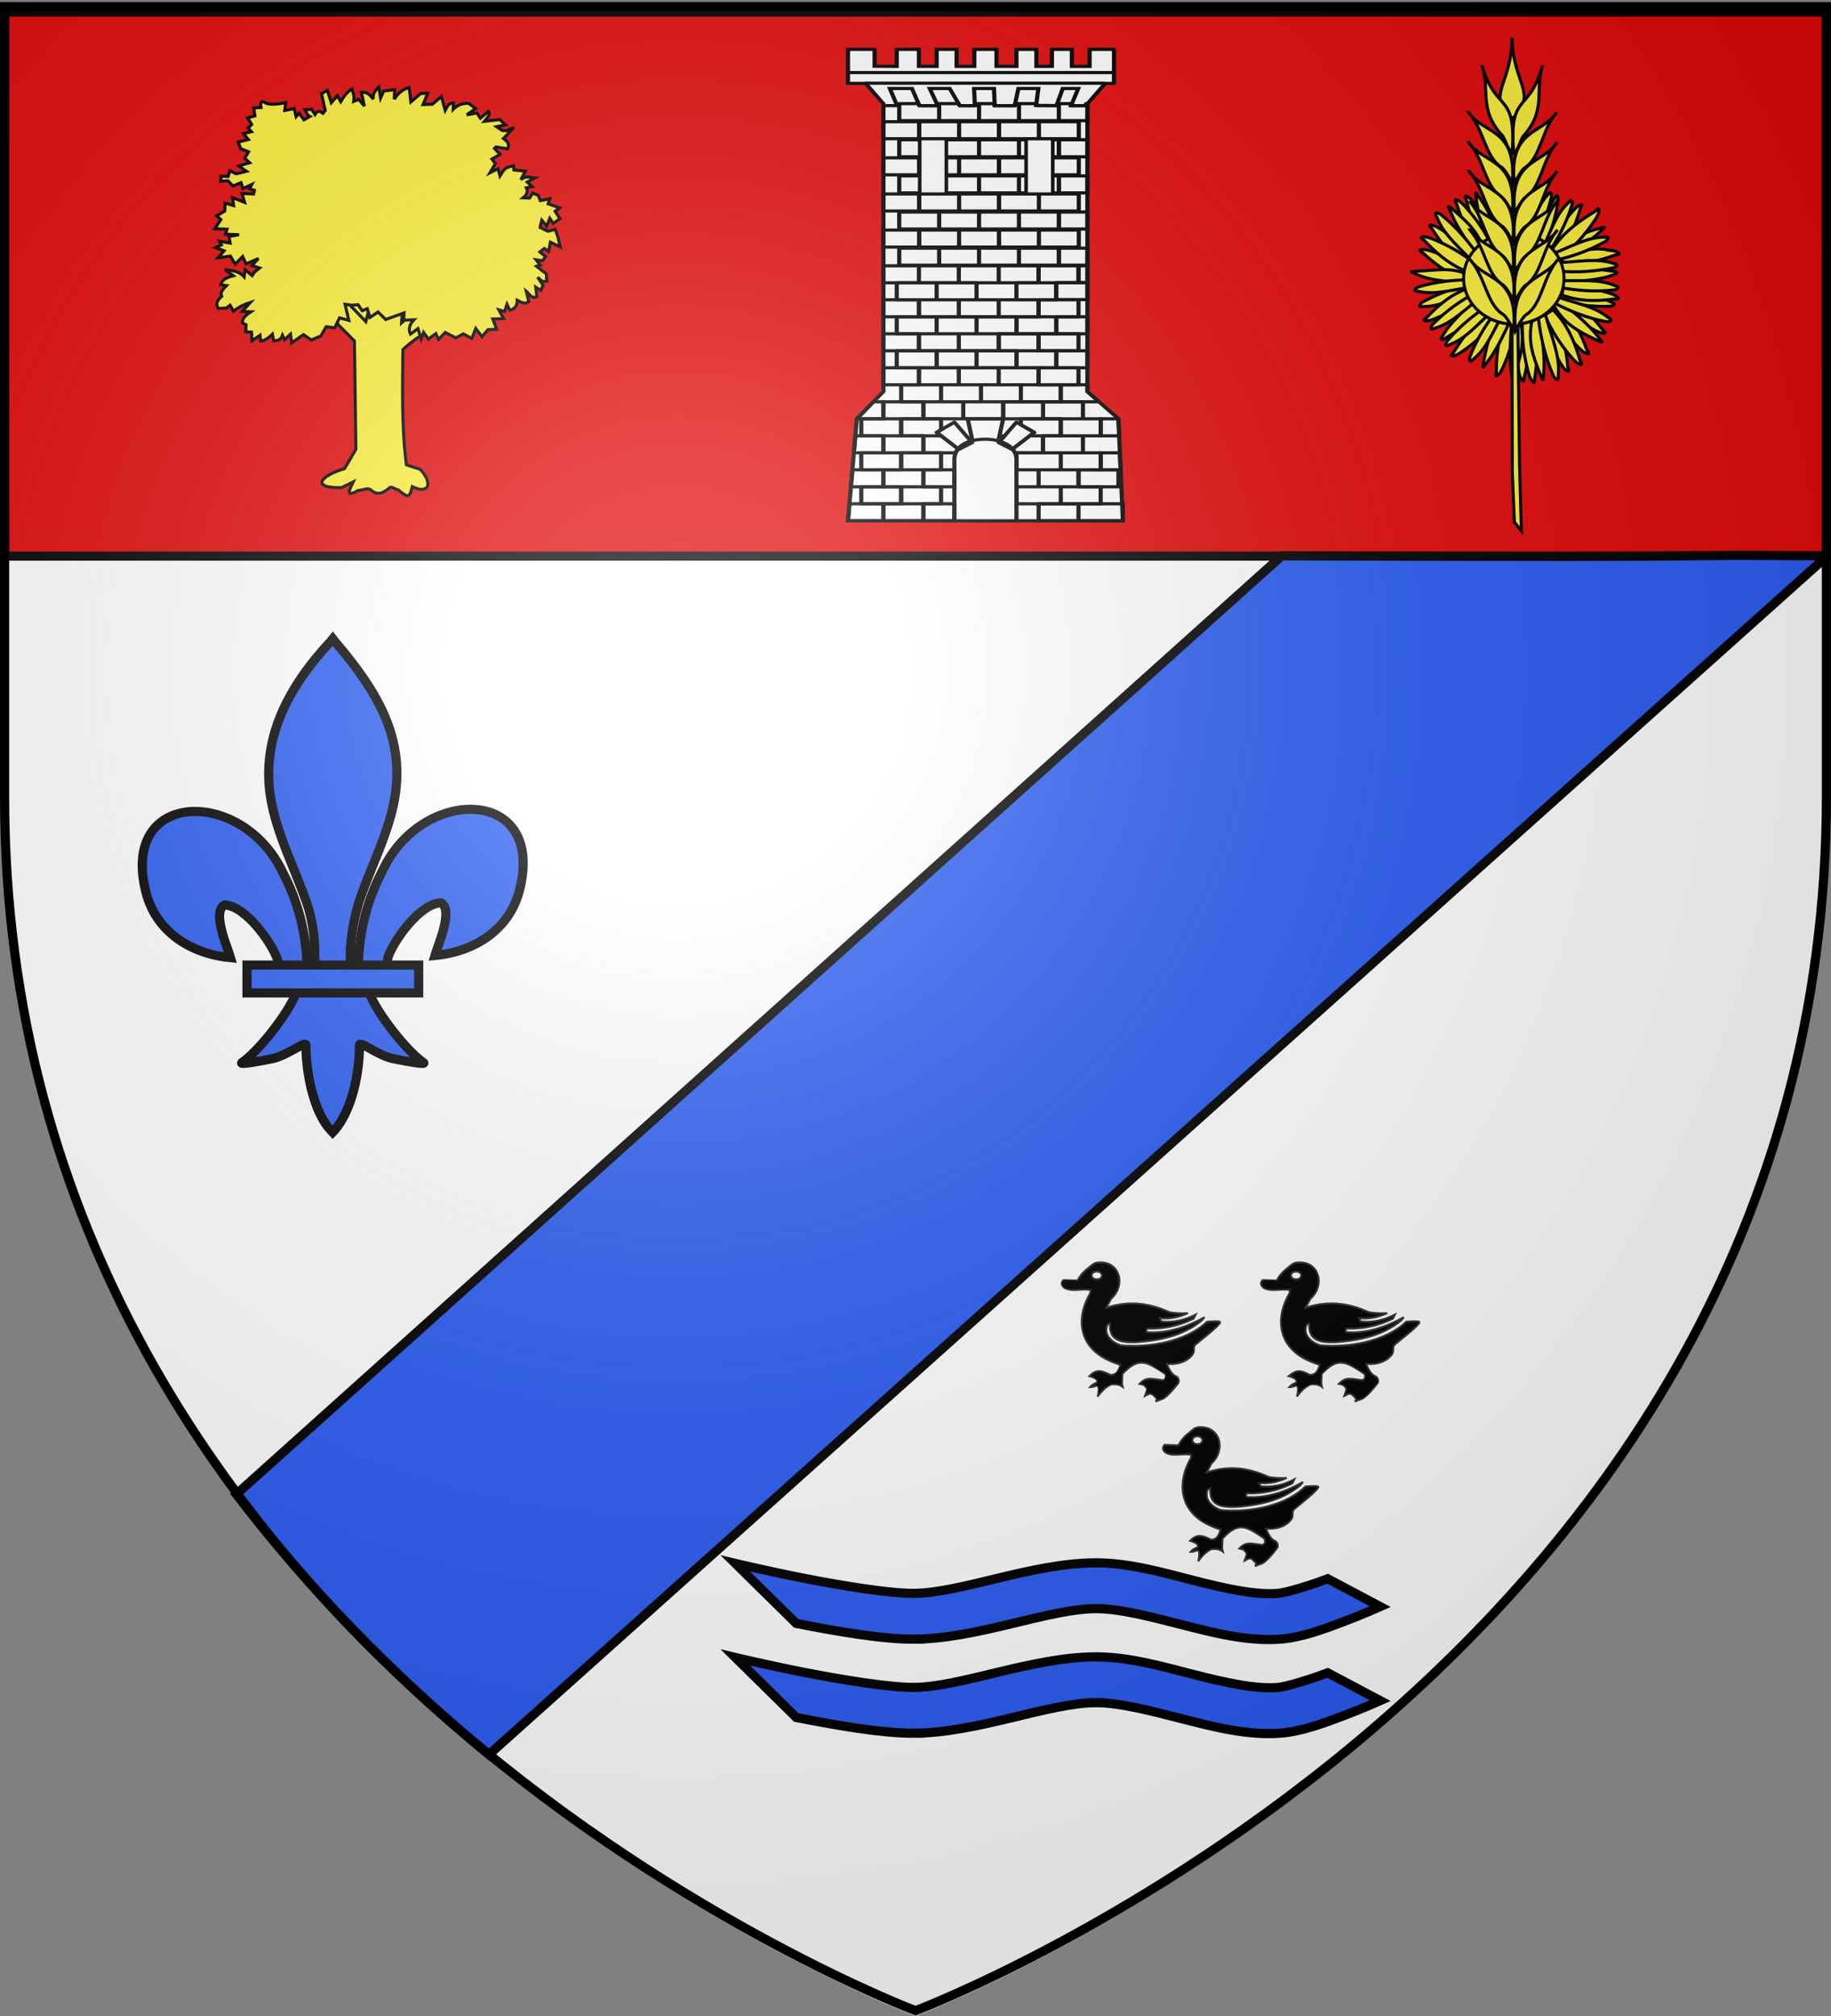 <svg xmlns="http://www.w3.org/2000/svg" xmlns:xlink="http://www.w3.org/1999/xlink" width="600" height="660.255" version="1.0"><rect width="100%" height="100%" fill="#808080" stroke="none"/><desc>Flag of Canton of Valais (Wallis)</desc><defs><radialGradient xlink:href="#a" id="g" cx="221.445" cy="226.331" r="300" fx="221.445" fy="226.331" gradientTransform="matrix(1.353 0 0 1.349 -77.63 -85.747)" gradientUnits="userSpaceOnUse"/><linearGradient id="a"><stop offset="0" style="stop-color:white;stop-opacity:.314"/><stop offset=".19" style="stop-color:white;stop-opacity:.251"/><stop offset=".6" style="stop-color:#6b6b6b;stop-opacity:.125"/><stop offset="1" style="stop-color:black;stop-opacity:.125"/></linearGradient></defs><path d="M300 660.255s298.5-112.32 298.5-397.772V3.932H1.5v258.551C1.5 547.935 300 660.255 300 660.255" style="fill:#fff;fill-opacity:1;fill-rule:evenodd;stroke:none;stroke-width:1px;stroke-linecap:butt;stroke-linejoin:miter;stroke-opacity:1"/><path d="M1.5 3.938v178.187h597V3.938z" style="fill:#e20909;fill-opacity:1;fill-rule:evenodd;stroke:#000;stroke-width:3;stroke-linecap:butt;stroke-linejoin:miter;stroke-opacity:1;stroke-miterlimit:4;stroke-dasharray:none"/><path d="M420 182.055c179.434.6 112.53-.6 178.796 0L160.199 574.642c-32.596-26.883-59.885-55.398-82.755-85.273z" style="fill:#2b5df2;fill-rule:evenodd;stroke:#000;stroke-width:3;stroke-linecap:butt;stroke-linejoin:miter;stroke-miterlimit:4;stroke-dasharray:none;stroke-opacity:1"/><g style="display:inline"><g style="fill:#2b5df2;stroke:#000;stroke-width:16.918;stroke-miterlimit:4;stroke-dasharray:none"><path d="M407.03 608.7c1.424-61.957 16.75-119.54 45.289-174.11 74.714-157.185 302.92-153.431 252.615 38.812-18.537 70.84-81.509 112.474-156.319 119.615 5.4-18.665 35.1-84.652 11.125-97.562-38.339 1.449-85.945 67.706-97.393 99.301-1.653 4.536-1.19 9.778-3.036 14.24" style="opacity:1;fill:#2b5df2;fill-opacity:1;fill-rule:evenodd;stroke:#000;stroke-width:16.918;stroke-linecap:butt;stroke-linejoin:miter;stroke-miterlimit:4;stroke-dasharray:none;stroke-opacity:1;display:inline" transform="translate(45.405 207.965)scale(.177)"/><g style="opacity:1;fill:#2b5df2;stroke:#000;stroke-width:16.918;stroke-miterlimit:4;stroke-dasharray:none;display:inline"><g style="fill:#2b5df2;fill-opacity:1;stroke:#000;stroke-width:16.918;stroke-miterlimit:4;stroke-dasharray:none;stroke-opacity:1"><path d="M350.523 657.372c-1.425-61.956-16.751-119.54-45.29-174.108-74.714-157.186-302.92-153.432-252.615 38.81 18.537 70.84 81.509 112.475 156.319 119.616-5.4-18.665-35.1-84.652-11.124-97.562 38.338 1.449 85.944 67.705 97.392 99.301 1.653 4.536 1.19 9.778 3.036 14.24" style="fill:#2b5df2;fill-opacity:1;fill-rule:evenodd;stroke:#000;stroke-width:16.918;stroke-linecap:butt;stroke-linejoin:miter;stroke-miterlimit:4;stroke-dasharray:none;stroke-opacity:1" transform="translate(38.572 200.06)scale(.177)"/><path d="M393.626 57.12c-78.714 84.85-131.565 182.962-108.781 298.031 12.57 63.484 43.041 122.28 64.53 183.438 13.437 38.37 16.873 78.452 15.282 118.781h66.781c-3.196-40.626 3.807-79.998 15.282-118.781 20.474-61.538 51.625-119.906 64.53-183.438 24.129-118.779-32.506-208.36-108.437-297.656l-4.64-5.918z" style="fill:#2b5df2;fill-opacity:1;fill-rule:nonzero;stroke:#000;stroke-width:16.918;stroke-linecap:butt;stroke-linejoin:miter;stroke-miterlimit:4;stroke-dasharray:none;stroke-opacity:1" transform="translate(38.572 200.06)scale(.177)"/><path d="M331.345 704.401c-13.962 39.13-70.889 110.792-101.125 131.22-7.843 5.297 37.486-3.052 57.78-7.5 26.62-5.835 61.218-34.198 60.407-24.188-.075 45.838 12.811 122.324 46.406 157.468l3.182 3.388 3.287-3.388c33.578-39.17 46.238-108.042 46.406-157.468-.81-10.01 33.788 18.353 60.407 24.187 20.295 4.449 65.623 12.798 57.78 7.5-30.236-20.427-87.131-92.089-101.093-131.219z" style="fill:#2b5df2;fill-opacity:1;fill-rule:evenodd;stroke:#000;stroke-width:16.918;stroke-linecap:butt;stroke-linejoin:miter;stroke-miterlimit:4;stroke-dasharray:none;stroke-opacity:1" transform="translate(38.572 200.06)scale(.177)"/><path d="M239.352 655.379H557.24v51.503H239.352z" style="fill:#2b5df2;fill-opacity:1;stroke:#000;stroke-width:16.918;stroke-miterlimit:4;stroke-dasharray:none;stroke-opacity:1" transform="translate(38.572 200.06)scale(.177)"/></g></g></g><path d="M299.2 536.827c-10.494 0-25.396-2.624-38.281-5.157l-19.969-19.656s10.291 2.47 22.844 4.938c12.552 2.467 27.652 4.875 35.406 4.875 15.508 0 39.012-10 60-10 10.69 0 21.507 3.09 31.875 5.75 10.368 2.658 20.243 4.853 27.531 4.28 2.727-.213 10.382-2.492 16.469-4.812l17.219 9.125s-5.326 2.38-11.875 4.875-13.894 5.222-20.625 5.75c-10.904.856-21.916-1.989-32.438-4.687s-20.597-5.281-28.156-5.281c-15.508 0-39.012 10-60 10zM299.2 567.626c-10.494 0-25.396-2.623-38.281-5.156l-19.969-19.656s10.291 2.47 22.844 4.937c12.552 2.468 27.652 4.875 35.406 4.875 15.508 0 39.012-10 60-10 10.69 0 21.507 3.092 31.875 5.75 10.368 2.66 20.243 4.853 27.531 4.282 2.727-.214 10.382-2.494 16.469-4.813l17.219 9.125s-5.326 2.38-11.875 4.875-13.894 5.222-20.625 5.75c-10.904.856-21.916-1.99-32.438-4.687-10.522-2.699-20.597-5.282-28.156-5.282-15.508 0-39.012 10-60 10z" style="fill:#2b5df2;fill-opacity:1;fill-rule:evenodd;stroke:#000;stroke-width:3;stroke-linecap:butt;stroke-linejoin:miter;stroke-miterlimit:4;stroke-dasharray:none;stroke-opacity:1"/><g style="fill:#000"><g style="fill:#000"><path d="M109.87 381.605c-7.804.134-9.172 3.29-16.17 8.767-7.465 5.841-12.016 14.626-12.016 14.626l-17.84-.59s-3.198 3.219-1.548 6.404c1.755 3.387 3.38 4.4 8.88 5.86 8.89 1.723 18.256-1.217 27.249.59l-.53 4.088c-16.59 28.76-15.222 60.7 12.056 80.036 10.477 7.595 26.19 12.264 26.19 12.264s-1.46 6.252-4.602 9.903-7.984 3.043-7.984 3.043c-12.343-6.467-18.83-6.668-26.678 1.635 0 0 8.202 2.006 9.694 5.27 2.028 4.439-4.097 2.892-9.043 8.948 7.898.08 9.668-5.285 10.916.727.795 3.828-1.1 11.355-1.1 11.355s5.896-8.32 11.527-12.264c5.632-3.943 5.89-3.497 10.998-3.497s9.408 3.497 9.408 3.497l-1.018-4.088.489-12.855c20.673-22.442 30.862-15.848 53.968 0 0 0 2.894 6.278-2.607 8.176-16.508-2.132-21.253-4.213-29.855 4.68 6.585 1.558 4.68.596 8.146 4.133 2.64 2.693.774 5.065-1.344 11.628 3.333-1.685 7.307-5.17 10.916-1.045 3.3 3.773 5.73 3.99 2.688 8.04 6.304-2.962 7.848-2.476 10.997-4.633 7.58-5.193 17.84-19.305 17.84-19.305s1.566-3.192-.53-6.405-4.324-1.922-7.86-6.45c-3.536-4.527-6.273-11.674-6.273-11.674 19.785 1.394 28.342-6.834 31.933-11.083 4.84-5.727.202-10.253 4.725-14.126 8.386-7.183 31.069-24.983 30.914-28.526-.101-2.334-16.78-.59-16.78-.59-27.122 26.307-74.621 33.678-108.955 30.387-10.498-3.414-22.658-13.556-16.781-26.89l3.177-1.181c-2.191 23.95 17.29 24.453 33.521 23.983 29.13-2.22 58.785-8.047 82.765-28.071l3.136-4.088c-22.43 12.709-46.896 21.123-72.297 19.304-2.095 0-.53-4.678-.53-4.678 20.375.791 40.628-3.417 59.223-12.855l2.607-5.27c-13.592 7.146-28.45 10.78-43.5 8.995l-2.078-4.315c12.2 1.44 24.335-1.092 35.599-6.405 0 0-12.143.863-23.013-1.181-22.791-10.326-48.407-16.393-80.158-5.86l6.272-11.674c18.344-16.738 11.667-46.214-13.074-46.74a34 34 0 0 0-1.67 0zm-4.114 11.81a8 8 0 0 1 2.525.227c3.375.863 5.25 3.746 4.155 6.405-1.095 2.656-4.733 4.083-8.106 3.225-3.374-.864-5.209-3.7-4.113-6.36.821-1.994 3.044-3.327 5.539-3.497z" style="fill:#000;fill-opacity:1;fill-rule:evenodd;stroke:#313131;stroke-width:2.347;stroke-linecap:butt;stroke-linejoin:miter;stroke-miterlimit:4;stroke-dasharray:none;stroke-opacity:.997" transform="matrix(.254 0 0 .254 365.372 370.465)"/><g style="fill:#000"><g style="fill:#000"><path d="M98.045 45.841c-9.027.14-10.61 3.413-18.705 9.094-8.634 6.06-13.899 15.17-13.899 15.17l-20.636-.612s-3.7 3.34-1.79 6.643c2.03 3.513 3.908 4.563 10.27 6.078 10.284 1.788 21.119-1.262 31.52.613l-.612 4.24c-19.19 29.832-17.608 62.96 13.946 83.017 12.12 7.877 30.295 12.721 30.295 12.721s-1.688 6.484-5.324 10.271c-3.635 3.787-9.234 3.157-9.234 3.157-14.278-6.708-21.782-6.916-30.86 1.696 0 0 9.488 2.08 11.213 5.465 2.346 4.605-4.74 3-10.46 9.282 9.136.083 11.183-5.482 12.627.754.92 3.971-1.272 11.779-1.272 11.779s6.82-8.631 13.334-12.721 6.813-3.628 12.72-3.628c5.909 0 10.884 3.628 10.884 3.628l-1.178-4.24.566-13.334c23.913-23.279 35.699-16.438 62.427 0 0 0 3.347 6.511-3.015 8.48-19.096-2.211-24.585-4.37-34.535 4.853 7.617 1.617 5.413.62 9.423 4.288 3.053 2.793.895 5.254-1.555 12.061 3.856-1.747 8.452-5.363 12.627-1.083 3.816 3.913 6.63 4.138 3.11 8.339 7.291-3.072 9.078-2.568 12.72-4.806 8.769-5.386 20.637-20.024 20.637-20.024s1.811-3.31-.613-6.643-5.003-1.994-9.093-6.69-7.256-12.109-7.256-12.109c22.887 1.445 32.785-7.09 36.939-11.496 5.599-5.94.234-10.635 5.465-14.653 9.7-7.45 35.94-25.913 35.76-29.588-.117-2.421-19.411-.613-19.411-.613-31.372 27.288-86.317 34.934-126.033 31.52-12.143-3.542-26.21-14.06-19.412-27.892l3.675-1.225c-2.534 24.843 20 25.364 38.776 24.877 33.697-2.304 68-8.347 95.738-29.117l3.628-4.24c-25.947 13.182-54.247 21.91-83.63 20.023-2.423 0-.612-4.852-.612-4.852 23.568.82 46.996-3.545 68.506-13.334l3.015-5.465c-15.723 7.411-32.908 11.18-50.319 9.328l-2.403-4.475c14.112 1.493 28.15-1.132 41.179-6.644 0 0-14.047.896-26.62-1.225-26.364-10.71-55.995-17.003-92.723-6.078l7.256-12.108c21.22-17.362 13.495-47.936-15.124-48.482-.672-.019-1.33-.009-1.932 0zm-4.758 12.25c.962-.059 1.945.012 2.92.236 3.904.895 6.074 3.885 4.806 6.643-1.266 2.755-5.474 4.235-9.376 3.345-3.903-.895-6.026-3.838-4.758-6.596.95-2.068 3.521-3.451 6.408-3.628zM389.574 45.841c-9.027.14-10.61 3.413-18.705 9.094-8.634 6.06-13.899 15.17-13.899 15.17l-20.636-.612s-3.7 3.34-1.79 6.643c2.03 3.513 3.908 4.563 10.27 6.078 10.284 1.788 21.119-1.262 31.52.613l-.612 4.24c-19.19 29.832-17.608 62.96 13.946 83.017 12.12 7.877 30.295 12.721 30.295 12.721s-1.688 6.484-5.324 10.271c-3.635 3.787-9.234 3.157-9.234 3.157-14.278-6.708-18.947-6.916-30.86 1.696 0 0 9.488 2.08 11.213 5.465 2.346 4.605-4.74 3-10.46 9.282 9.136.083 11.183-5.482 12.627.754.92 3.971-1.272 11.779-1.272 11.779s6.82-8.631 13.334-12.721 6.813-3.628 12.72-3.628c5.909 0 10.884 3.628 10.884 3.628l-1.178-4.24.566-13.334c23.913-23.279 35.699-16.438 62.427 0 0 0 3.347 6.511-3.015 8.48-19.096-2.211-24.585-4.37-34.535 4.853 7.617 1.617 5.413.62 9.423 4.288 3.053 2.793.895 5.254-1.555 12.061 3.856-1.747 8.452-5.363 12.627-1.083 3.816 3.913 6.63 4.138 3.11 8.339 7.291-3.072 9.078-2.568 12.72-4.806 8.769-5.386 20.637-20.024 20.637-20.024s1.811-3.31-.613-6.643-5.003-1.994-9.093-6.69-7.256-12.109-7.256-12.109c22.887 1.445 32.785-7.09 36.939-11.496 5.599-5.94.234-10.635 5.465-14.653 9.7-7.45 35.94-25.913 35.76-29.588-.117-2.421-19.411-.613-19.411-.613-31.372 27.288-86.317 34.934-126.033 31.52-12.143-3.542-26.21-14.06-19.412-27.892l3.675-1.225c-2.534 24.843 20 25.364 38.776 24.877 33.697-2.304 68-8.347 95.738-29.117l3.628-4.24c-25.947 13.182-54.247 21.91-83.63 20.023-2.423 0-.612-4.852-.612-4.852 23.568.82 46.996-3.545 68.506-13.334l3.015-5.465c-15.723 7.411-32.908 11.18-50.319 9.328l-2.403-4.475c14.112 1.493 28.15-1.132 41.179-6.644 0 0-14.047.896-26.62-1.225-26.364-10.71-55.995-17.003-92.723-6.078l7.256-12.108c21.22-17.362 13.495-47.936-15.124-48.482-.672-.019-1.33-.009-1.932 0zm-4.758 12.25c.962-.059 1.945.012 2.92.236 3.904.895 6.074 3.885 4.806 6.643-1.266 2.755-5.474 4.235-9.375 3.345-3.904-.895-6.027-3.838-4.76-6.596.951-2.068 3.522-3.451 6.409-3.628z" style="fill:#000;fill-opacity:1;fill-rule:evenodd;stroke:#313131;stroke-width:2.571;stroke-linecap:butt;stroke-linejoin:miter;stroke-miterlimit:4;stroke-dasharray:none;stroke-opacity:.997" transform="matrix(.224 0 0 .245 338.374 402.195)"/></g><path d="M100.291 85.218c7.49 3.409 9.352 6.817 11.79 10.226l-18.34.73c-10.533-.754-15.969-6.12-9.823-11.686zM353.09 85.218c7.489 3.409 9.351 6.817 11.789 10.226l-18.339.73c-10.533-.754-15.97-6.12-9.824-11.686z" style="fill:#000;fill-opacity:1;fill-rule:evenodd;stroke:none;stroke-width:1px;stroke-linecap:butt;stroke-linejoin:miter;stroke-opacity:1" transform="matrix(.259 0 0 .254 327.002 397.852)"/><g style="fill:#000"><path d="M494.347 481.595c-3.617 8.505-9.383 14.86-17.999 13.545-13.555-8.83-17.298-5.067-24.78-.351 13.704 7.251 9.769 10.3 1.96 13.637 5.054-1.375 9.952-2.436 8.02 10.162 8.436-9.641 19.232-15.987 31.912-11.678l.535-14.172 10.071-9.092zM535.714 478.434l24.957 13.928c-.078 6.586-2.619 8.248-4.6 11.028-11.867-2.273-24.172-5.64-32.142 1.83 10.312 3.043 10.223 7.82 8.571 12.856 6.62-2.19 11.441 2.808 16.071 8.572 11.289-.918 19.435-14.407 28.929-22.5-.748-7.043-3.744-7.339-6.429-8.572-5.844-3.798-8.846-10.438-12.857-16.071z" style="fill:#000;fill-opacity:1;fill-rule:evenodd;stroke:none;stroke-width:1px;stroke-linecap:butt;stroke-linejoin:miter;stroke-opacity:1" transform="matrix(.224 0 0 .245 322.045 329.304)"/></g><g style="fill:#000"><path d="M494.347 481.595c-3.617 8.505-9.383 14.86-17.999 13.545-13.555-8.83-17.298-5.067-24.78-.351 13.704 7.251 9.769 10.3 1.96 13.637 5.054-1.375 9.952-2.436 8.02 10.162 8.436-9.641 19.232-15.987 31.912-11.678l.535-14.172 10.071-9.092zM535.714 478.434l24.957 13.928c-.078 6.586-2.619 8.248-4.6 11.028-11.867-2.273-24.172-5.64-32.142 1.83 10.312 3.043 10.223 7.82 8.571 12.856 6.62-2.19 11.441 2.808 16.071 8.572 11.289-.918 19.435-14.407 28.929-22.5-.748-7.043-3.744-7.339-6.429-8.572-5.844-3.798-8.846-10.438-12.857-16.071z" style="fill:#000;fill-opacity:1;fill-rule:evenodd;stroke:none;stroke-width:1px;stroke-linecap:butt;stroke-linejoin:miter;stroke-opacity:1" transform="matrix(.224 0 0 .245 256.54 329.304)"/></g></g></g></g><g style="display:inline"><path d="m192.646 496.84 6.4-96 19.2-25.6V104.383l-12.8-19.2h-12.8v-32h19.2v15.833c6.4 0 9.6.167 16 .167v-16h16v16h12.8v-16h14.4v16h12.8v-16h16v16h14.4v-16h14.4v16h11.2v-16h14.4v16h12.8v-16h17.6v32h-6.4l-12.8 19.2V375.24l22.4 25.6 3.2 96z" style="fill:#fff;fill-opacity:1;fill-rule:evenodd;stroke:#000;stroke-width:3;stroke-linecap:butt;stroke-linejoin:miter;stroke-miterlimit:4;stroke-dasharray:none;stroke-opacity:1;display:inline" transform="matrix(.454 0 0 .348 190.413 -2.334)"/><path d="M218.373 106.117h9.722L222.851 90h16l5.316 16.117h13.293L251.65 90h14.4l7.283 16.117h10.913L283.651 90h14.4l.48 16.117h14.485L315.65 90h14.4l-1.6 16 14.724.117L347.65 90h11.2l-5.16 16.117H365M205 85h172.8M193 75h192" style="fill:none;fill-rule:evenodd;stroke:#000;stroke-width:3;stroke-linecap:butt;stroke-linejoin:miter;stroke-miterlimit:4;stroke-dasharray:none;stroke-opacity:1;display:inline" transform="matrix(.454 0 0 .348 190.413 -2.334)"/><path d="M269.446 496.84v-57.6c0-12.8 9.6-19.2 22.4-19.2 11.2 0 22.4 6.4 22.4 19.2v57.6z" style="fill:#fff;fill-opacity:1;fill-rule:evenodd;stroke:#000;stroke-width:3;stroke-linecap:butt;stroke-linejoin:miter;stroke-miterlimit:4;stroke-dasharray:none;stroke-opacity:1;display:inline" transform="matrix(.454 0 0 .348 190.413 -2.334)"/><path d="m282.246 420.04-3.2-19.2h25.6l-3.2 19.2" style="fill:none;fill-rule:evenodd;stroke:#000;stroke-width:3;stroke-linecap:butt;stroke-linejoin:miter;stroke-miterlimit:4;stroke-dasharray:none;stroke-opacity:1;display:inline" transform="matrix(.454 0 0 .348 190.413 -2.334)"/><path d="m282.246 423.24-12.8-19.2-12.8 9.6 16 16zM301.446 423.24l12.8-19.2 12.8 9.6-16 16z" style="fill:none;fill-rule:evenodd;stroke:#000;stroke-width:3;stroke-linecap:butt;stroke-linejoin:round;stroke-miterlimit:4;stroke-dasharray:none;stroke-opacity:1;display:inline" transform="matrix(.454 0 0 .348 190.413 -2.334)"/><path d="M202.246 464.84h28.8v16h-28.8z" style="fill:none;fill-opacity:1;fill-rule:nonzero;stroke:#000;stroke-width:3;stroke-linecap:round;stroke-linejoin:round;stroke-miterlimit:4;stroke-dashoffset:0;stroke-opacity:1" transform="matrix(.454 0 0 .348 190.413 -2.334)"/><path d="M231.046 464.84h28.8v16h-28.8zM218.246 448.84h28.8v16h-28.8zM218.246 480.84h28.8v16h-28.8zM231.046 432.84h28.8v16h-28.8z" style="fill:none;fill-opacity:1;fill-rule:nonzero;stroke:#000;stroke-width:3;stroke-linecap:round;stroke-linejoin:round;stroke-miterlimit:4;stroke-dashoffset:0;stroke-opacity:1;display:inline" transform="matrix(.454 0 0 .348 190.413 -2.334)"/><path d="M202.246 432.84h28.8v16h-28.8zM218.246 416.84h28.8v16h-28.8zM202.246 400.84h28.8v16h-28.8zM218.246 384.84h28.8v16h-28.8zM314.246 464.84h32v16h-32zM346.246 464.84h28.8v16h-28.8zM330.246 448.84h28.8v16h-28.8zM314.246 432.84h32v16h-32zM346.246 432.84h28.8v16h-28.8zM333.446 416.84h28.8v16h-28.8zM346.246 400.84h28.8v16h-28.8zM333.446 384.84h28.8v16h-28.8zM304.646 384.84h28.8v16h-28.8z" style="fill:none;fill-opacity:1;fill-rule:nonzero;stroke:#000;stroke-width:3;stroke-linecap:round;stroke-linejoin:round;stroke-miterlimit:4;stroke-dashoffset:0;stroke-opacity:1;display:inline" transform="matrix(.454 0 0 .348 190.413 -2.334)"/><path d="M247.046 384.84h28.8v16h-28.8zM275.846 384.84h28.8v16h-28.8zM330.246 480.84h28.8v16h-28.8zM359.046 480.84h32v16h-32zM359.046 448.84h28.8v16h-28.8zM259.846 368.84h28.8v16h-28.8zM288.646 368.84h28.8v16h-28.8zM317.446 368.84h28.8v16h-28.8zM272.646 352.84h28.8v16h-28.8zM231.046 368.84h28.8v16h-28.8zM243.846 352.84h28.8v16h-28.8zM301.446 352.84h28.8v16h-28.8z" style="fill:none;fill-opacity:1;fill-rule:nonzero;stroke:#000;stroke-width:3;stroke-linecap:round;stroke-linejoin:round;stroke-miterlimit:4;stroke-dashoffset:0;stroke-opacity:1;display:inline" transform="matrix(.454 0 0 .348 190.413 -2.334)"/><path d="M330.246 352.84h28.8v16h-28.8zM256.646 336.84h28.8v16h-28.8zM285.446 336.84h28.8v16h-28.8z" style="fill:none;fill-opacity:1;fill-rule:nonzero;stroke:#000;stroke-width:3;stroke-linecap:round;stroke-linejoin:round;stroke-miterlimit:4;stroke-dashoffset:0;stroke-opacity:1;display:inline" transform="matrix(.454 0 0 .348 190.413 -2.334)"/><path d="M314.246 336.84h28.8v16h-28.8zM227.846 336.84h28.8v16h-28.8zM301.446 320.84h28.8v16h-28.8z" style="fill:none;fill-opacity:1;fill-rule:nonzero;stroke:#000;stroke-width:3;stroke-linecap:round;stroke-linejoin:round;stroke-miterlimit:4;stroke-dashoffset:0;stroke-opacity:1;display:inline" transform="matrix(.454 0 0 .348 190.413 -2.334)"/><path d="M330.246 320.84h28.8v16h-28.8zM272.646 320.84h28.8v16h-28.8zM243.846 320.84h28.8v16h-28.8zM227.846 304.84h28.8v16h-28.8zM256.646 304.84h28.8v16h-28.8zM285.446 304.84h28.8v16h-28.8z" style="fill:none;fill-opacity:1;fill-rule:nonzero;stroke:#000;stroke-width:3;stroke-linecap:round;stroke-linejoin:round;stroke-miterlimit:4;stroke-dashoffset:0;stroke-opacity:1;display:inline" transform="matrix(.454 0 0 .348 190.413 -2.334)"/><path d="M314.246 304.84h28.8v16h-28.8zM330.246 288.84h28.8v16h-28.8z" style="fill:none;fill-opacity:1;fill-rule:nonzero;stroke:#000;stroke-width:3;stroke-linecap:round;stroke-linejoin:round;stroke-miterlimit:4;stroke-dashoffset:0;stroke-opacity:1;display:inline" transform="matrix(.454 0 0 .348 190.413 -2.334)"/><path d="M301.446 288.84h28.8v16h-28.8zM272.646 288.84h28.8v16h-28.8zM243.846 288.84h28.8v16h-28.8zM227.846 272.84h28.8v16h-28.8zM256.646 272.84h28.8v16h-28.8zM314.246 272.84h28.8v16h-28.8zM330.246 256.84h28.8v16h-28.8z" style="fill:none;fill-opacity:1;fill-rule:nonzero;stroke:#000;stroke-width:3;stroke-linecap:round;stroke-linejoin:round;stroke-miterlimit:4;stroke-dashoffset:0;stroke-opacity:1;display:inline" transform="matrix(.454 0 0 .348 190.413 -2.334)"/><path d="M301.446 256.84h28.8v16h-28.8zM272.646 256.84h28.8v16h-28.8zM243.846 256.84h28.8v16h-28.8zM218.252 256.853v16h25.594v-16zM343.033 304.853v16h22.407v-16zM343.033 336.853v16h22.407v-16zM346.252 368.853v16h27.594l-8.406-9.625v-6.375zM375.033 400.853v16h13.344l-.531-16zM375.033 432.853v16h14.407l-.532-16zM247.033 480.853v16h22.407v-16zM247.033 448.853v16h22.407v-16zM193.72 480.853l-1.062 16h25.594v-16z" style="fill:none;fill-opacity:1;fill-rule:nonzero;stroke:#000;stroke-width:3;stroke-linecap:round;stroke-linejoin:round;stroke-miterlimit:4;stroke-dashoffset:0;stroke-opacity:1;display:inline" transform="matrix(.454 0 0 .348 190.413 -2.334)"/><path d="m195.846 448.853-1.063 16h23.469v-16z" style="fill:none;fill-opacity:1;fill-rule:nonzero;stroke:#000;stroke-width:3;stroke-linecap:round;stroke-linejoin:round;stroke-miterlimit:4;stroke-dashoffset:0;stroke-opacity:1;display:inline" transform="matrix(.454 0 0 .348 190.413 -2.334)"/><path d="m197.97 416.853-1.062 16h21.344v-16zM211.033 384.853l-12 16h19.219v-16zM218.252 352.853v16h25.594v-16zM218.252 320.853v16h25.594v-16zM218.252 288.853v16h25.594v-16zM359.033 256.853v16h6.407v-16zM247.033 416.853v16h23.344c.433-1.37 1.042-2.6 1.75-3.75l-12.25-12.25zM231.033 400.853v16h28.813v-.032l-3.188-3.187 3.188-2.406v-10.375zM304.658 416.853v1.562l1.032-1.562zm19.157 0-12.438 12.437a16.8 16.8 0 0 1 1.781 3.563h20.282v-16zM317.44 400.853v5.593l9.593 7.188-3.218 3.219h22.437v-16zM229.65 240.25h28.8v16h-28.8zM258.45 240.25h28.8v16h-28.8zM287.25 240.25h28.8v16h-28.8zM316.05 240.25h28.8v16h-28.8zM244.05 223.25h28.8v16h-28.8zM272.85 223.25h28.8v16h-28.8z" style="fill:none;fill-opacity:1;fill-rule:nonzero;stroke:#000;stroke-width:3;stroke-linecap:round;stroke-linejoin:round;stroke-miterlimit:4;stroke-dashoffset:0;stroke-opacity:1;display:inline" transform="matrix(.454 0 0 .348 190.413 -2.334)"/><path d="M301.65 223.25h28.8v16h-28.8zM330.45 223.25h28.8v16h-28.8zM218.25 223.25v16h25.813v-16zM344.844 240.25v16h20.594v-16zM229.65 206.25h28.8v16h-28.8zM258.45 206.25h28.8v16h-28.8zM287.25 206.25h28.8v16h-28.8zM316.05 206.25h28.8v16h-28.8z" style="fill:none;fill-opacity:1;fill-rule:nonzero;stroke:#000;stroke-width:3;stroke-linecap:round;stroke-linejoin:round;stroke-miterlimit:4;stroke-dashoffset:0;stroke-opacity:1;display:inline" transform="matrix(.454 0 0 .348 190.413 -2.334)"/><path d="M344.844 206.25v16h20.594v-16zM330.45 189.25h28.8v16h-28.8zM301.65 189.25h28.8v16h-28.8z" style="fill:none;fill-opacity:1;fill-rule:nonzero;stroke:#000;stroke-width:3;stroke-linecap:round;stroke-linejoin:round;stroke-miterlimit:4;stroke-dashoffset:0;stroke-opacity:1;display:inline" transform="matrix(.454 0 0 .348 190.413 -2.334)"/><path d="M272.85 189.25h28.8v16h-28.8zM244.05 189.25h28.8v16h-28.8z" style="fill:none;fill-opacity:1;fill-rule:nonzero;stroke:#000;stroke-width:3;stroke-linecap:round;stroke-linejoin:round;stroke-miterlimit:4;stroke-dashoffset:0;stroke-opacity:1;display:inline" transform="matrix(.454 0 0 .348 190.413 -2.334)"/><path d="M218.25 189.25v16h25.813v-16zM229.65 172.25h28.8v16h-28.8zM258.45 172.25h28.8v16h-28.8zM287.25 172.25h28.8v16h-28.8zM316.05 172.25h28.8v16h-28.8z" style="fill:none;fill-opacity:1;fill-rule:nonzero;stroke:#000;stroke-width:3;stroke-linecap:round;stroke-linejoin:round;stroke-miterlimit:4;stroke-dashoffset:0;stroke-opacity:1;display:inline" transform="matrix(.454 0 0 .348 190.413 -2.334)"/><path d="M344.844 172.25v16h20.594v-16zM218.25 155.25v16h25.813v-16z" style="fill:none;fill-opacity:1;fill-rule:nonzero;stroke:#000;stroke-width:3;stroke-linecap:round;stroke-linejoin:round;stroke-miterlimit:4;stroke-dashoffset:0;stroke-opacity:1;display:inline" transform="matrix(.454 0 0 .348 190.413 -2.334)"/><path d="M244.05 155.25h28.8v16h-28.8zM272.85 155.25h28.8v16h-28.8z" style="fill:none;fill-opacity:1;fill-rule:nonzero;stroke:#000;stroke-width:3;stroke-linecap:round;stroke-linejoin:round;stroke-miterlimit:4;stroke-dashoffset:0;stroke-opacity:1;display:inline" transform="matrix(.454 0 0 .348 190.413 -2.334)"/><path d="M301.65 155.25h28.8v16h-28.8zM330.45 155.25h28.8v16h-28.8zM316.05 138.25h28.8v16h-28.8zM287.25 138.25h28.8v16h-28.8zM258.45 138.25h28.8v16h-28.8zM229.65 138.25h28.8v16h-28.8zM244.05 121.25h28.8v16h-28.8zM272.85 121.25h28.8v16h-28.8z" style="fill:none;fill-opacity:1;fill-rule:nonzero;stroke:#000;stroke-width:3;stroke-linecap:round;stroke-linejoin:round;stroke-miterlimit:4;stroke-dashoffset:0;stroke-opacity:1;display:inline" transform="matrix(.454 0 0 .348 190.413 -2.334)"/><path d="M301.65 121.25h28.8v16h-28.8zM330.45 121.25h28.8v16h-28.8zM344.844 138.25v16h20.594v-16zM218.25 121.25v16h25.813v-16zM229.656 104.25v16h28.781v-16h-1.656l.688 1.875h-13.313l-.625-1.875zM258.438 104.25v16h28.812v-16h-3.062l.062 1.875h-10.906l-.844-1.875zM287.25 104.25v16h28.813v-16h-2.72l-.312 1.875h-14.5l-.062-1.875zM316.063 104.25v16h28.78v-16h-1.124l-.531 1.875-14.75-.125.187-1.75zM344.844 104.25v16h20.594v-15.875l.093-.125H364.5c.145.634.297 1.264.5 1.875h-11.312l.593-1.875zM342.875 272.656v16h22.563v-16z" style="fill:none;fill-opacity:1;fill-rule:nonzero;stroke:#000;stroke-width:3;stroke-linecap:round;stroke-linejoin:round;stroke-miterlimit:4;stroke-dashoffset:0;stroke-opacity:1;display:inline" transform="matrix(.454 0 0 .348 190.413 -2.334)"/><path d="M959.965 327.2H979.2v51.59h-19.235z" style="fill:#fff;fill-opacity:1;fill-rule:nonzero;stroke:#000;stroke-width:2.61;stroke-linecap:round;stroke-linejoin:miter;stroke-miterlimit:4;stroke-dashoffset:0;stroke-opacity:1" transform="matrix(.454 0 0 .348 -134.447 -68.357)"/><path d="M1036.765 327.2H1056v51.59h-19.235z" style="fill:#fff;fill-opacity:1;fill-rule:nonzero;stroke:#000;stroke-width:2.61;stroke-linecap:round;stroke-linejoin:miter;stroke-miterlimit:4;stroke-dashoffset:0;stroke-opacity:1;display:inline" transform="matrix(.454 0 0 .348 -134.447 -68.357)"/></g><g style="fill:#fcef3c;stroke:#000"><g style="fill:#fcef3c;stroke:#000;stroke-width:15.501;stroke-miterlimit:4;stroke-dasharray:none"><g style="fill:#fcef3c;stroke:#000;stroke-width:15.501;stroke-miterlimit:4;stroke-dasharray:none"><path d="M1179.672-314.032c-11.477-13.63-19.538-25.42-35.418-33.399-8.494-4.194-15.526-6.478-8.968 8.994 5.623 11.559 7.57 24.506 10.738 36.923 21.098 81.929 50.377 162.543 115.748 237.357l43.647-24.548c-31.648-83.346-71.216-154.394-125.747-225.327zM1553.492-41.026c120.393-7.7 188.357-68.22 257.207-127.847 22.62-21.356 35.64-32.454 9.752-21.595-104.952 23.378-188.884 77.705-271.265 113.644z" style="fill:#fcef3c;fill-rule:evenodd;stroke:#000;stroke-width:15.501;stroke-linecap:butt;stroke-linejoin:miter;stroke-miterlimit:4;stroke-dasharray:none;stroke-opacity:1" transform="matrix(.065 0 0 .065 406.495 87.011)"/><path d="M1130.88-300.154c-12.56-12.64-21.562-23.728-38.044-30.373-8.81-3.482-16.007-5.18-8.199 9.7 6.555 11.058 9.56 23.8 13.738 35.915 27.763 79.917 63.57 157.851 134.872 227.037l41.48-28.054c-38.393-80.461-83.668-148.015-143.848-214.225zM960.234-73.902c-16.416-4.504-29.148-9.414-45.966-7.086-8.956 1.303-15.727 3.317-2.183 11.937 10.689 6.047 19.237 15.178 28.458 23.232 60.998 53.031 127.72 100.595 219.698 124.037l21.04-42.968c-70.067-48.429-139.7-82.89-221.047-109.152zM1009.3-184.147c-15.333-8.937-26.846-17.294-44.414-19.455-9.373-1.087-16.734-.872-5.397 11.442 9.149 8.956 15.314 20.446 22.447 31.031 47.249 69.772 101.73 135.569 188.118 183.828l32.71-37.653c-57.619-67.565-118.543-120.94-193.465-169.193z" style="fill:#fcef3c;fill-rule:evenodd;stroke:#000;stroke-width:15.501;stroke-linecap:butt;stroke-linejoin:miter;stroke-miterlimit:4;stroke-dasharray:none;stroke-opacity:1" transform="matrix(.065 0 0 .065 406.495 87.011)"/><path d="M968.798-134.477c-16.675-5.879-29.503-11.905-47.097-10.735-9.375.689-16.539 2.275-3.143 12.205 10.627 7.054 18.808 17.145 27.766 26.17 59.278 59.442 124.89 113.643 218.446 144.718l24.969-42.96c-69.013-55.344-138.607-96.186-220.941-129.398zM1256.538-337.319c-.015-16.173-1.325-29.071 5.022-43.9 3.438-7.882 6.98-13.583 11.486.99 2.864 11.31 9.091 21.431 14.162 31.9 33.319 69.187 60.193 142.25 58.633 232.415l-44.648 8.517c-26.83-76.344-40.966-148.793-44.655-229.922zM1478.42-363.333c8.322-13.867 13.848-25.595 26.93-35.032 7.008-4.982 12.982-8.042 9.333 6.769-3.376 11.168-3.256 23.051-4.306 34.636-7.108 76.462-21.737 152.924-69.546 229.386l-42.651-15.714c16.359-79.25 41.585-148.621 80.24-220.045zM1675.842-276.012c11.121-11.743 19.05-22.001 33.86-28.39 7.92-3.351 14.413-5.048 7.651 8.624-5.707 10.176-8.157 21.805-11.684 32.89-23.454 73.122-54.25 144.62-117.445 208.952l-38.25-24.553c33.088-73.848 72.7-136.134 125.868-197.523z" style="fill:#fcef3c;fill-rule:evenodd;stroke:#000;stroke-width:15.501;stroke-linecap:butt;stroke-linejoin:miter;stroke-miterlimit:4;stroke-dasharray:none;stroke-opacity:1" transform="matrix(.065 0 0 .065 406.495 87.011)"/><path d="M1784.95-226.767c10.14-16.356 19.54-28.59 22.399-47.569 1.454-10.128 1.439-18.114-12.243-6.188-9.978 9.653-22.616 15.998-34.3 23.417-77.024 49.16-149.954 106.276-204.813 198.497l39.85 36.566c74.938-60.465 134.593-124.932 189.108-204.723zM1787.206 325.906c14.632 6.89 25.75 13.557 41.871 14.117 8.596.238 15.262-.545 3.987-10.818-9.02-7.4-15.534-17.34-22.855-26.38-48.462-59.568-103.172-114.951-185.448-151.866l-26.689 36.793c57.7 56.737 117.268 100.33 189.134 138.154zM1365.106-60.539c44.028-112.317 17.998-199.52-6.847-287.147-9.762-29.537-14.3-46.033-15.43-17.982-23.285 104.973-9.63 204.016-11.974 293.865zM1483.39-42.37c-11.196-120.119 37.969-196.7 86.113-274.017 40.835-74.988 30.098-15.72 27.637 11.442-5.571 61.477-65.716 232.266-77.72 261.238zM1237.738-40.672c-23.769-118.274-92.854-177.511-161.173-237.747-24.195-19.553-36.939-30.968-22.707-6.769 37.236 100.871 102.325 176.763 148.983 253.582z" style="fill:#fcef3c;fill-rule:evenodd;stroke:#000;stroke-width:15.501;stroke-linecap:butt;stroke-linejoin:miter;stroke-miterlimit:4;stroke-dasharray:none;stroke-opacity:1" transform="matrix(.065 0 0 .065 406.495 87.011)"/><path d="M1305.698-69.514c-87.834-82.699-101.598-172.657-116.615-262.491-3.808-30.875-6.761-47.727 6.258-22.854 65.941 84.93 95.955 180.3 136.5 260.515zM1184.31 67.964c-97.478-71.077-196.368-42.62-287.431-40.814-31.047 1.951-48.155 2.156-21.307 10.365 95.633 49.149 202.838 35.665 289.154 60.722z" style="fill:#fcef3c;fill-rule:evenodd;stroke:#000;stroke-width:15.501;stroke-linecap:butt;stroke-linejoin:miter;stroke-miterlimit:4;stroke-dasharray:none;stroke-opacity:1" transform="matrix(.065 0 0 .065 406.495 87.011)"/><path d="M1177.389 88.958c-87.547 19.357-175.093 47.362-262.64 96.526-17.38 16.416-17.36 24.713 10.102 20.203 88.295.652 176.59-52.771 264.884-84.18z" style="fill:#fcef3c;fill-rule:evenodd;stroke:#000;stroke-width:15.501;stroke-linecap:butt;stroke-linejoin:miter;stroke-miterlimit:4;stroke-dasharray:none;stroke-opacity:1" transform="matrix(.065 0 0 .065 406.495 87.011)"/><path d="M1171.911 71.025c-89.66-.21-181.208 8.02-277.372 36.898-20.544 12.229-22.335 20.33 5.45 21.92 86.025 19.9 183.849-12.971 276.87-24.359zM1547.046-56.223c50.291-74.228 94.64-154.738 124.447-250.618 1.343-23.87-4.373-29.884-21.223-7.734-64.587 60.208-92.01 159.696-134.562 243.193zM1462.9-88.386c44.475-77.853 82.545-161.514 104.942-259.391-.484-23.904-6.643-29.462-21.751-6.09-59.8 64.964-79.545 166.257-115.596 252.76zM1214.414-28.567c-55.52-82.287-119.945-161.06-206.16-231.232-23.97-11.226-32.506-7.833-16.698 18.615 35.217 91.191 126.122 160.403 194.357 238.562zM1413.618-85.683c16.975-88.04 26.012-179.51 15.628-279.379-8.171-22.469-15.794-25.743-22.553 1.254-35.638 80.786-21.641 183.031-27.851 276.54zM1401.592 528.268c3.994 17.365 5.787 31.535 16.277 45.88 5.646 7.607 10.861 12.848 12.085-3.912.27-12.85 4.444-25.26 7.29-37.755 18.607-82.53 29.334-167.623 5.298-264.022l-50.039 1.93c-9.865 88.604-7.072 169.88 9.089 257.88z" style="fill:#fcef3c;fill-rule:evenodd;stroke:#000;stroke-width:15.501;stroke-linecap:butt;stroke-linejoin:miter;stroke-miterlimit:4;stroke-dasharray:none;stroke-opacity:1" transform="matrix(.065 0 0 .065 406.495 87.011)"/><path d="M1451.342 538.18c5.408 16.978 8.36 30.953 19.994 44.386 6.252 7.118 11.88 11.913 11.722-4.891-.788-12.83 2.352-25.54 4.162-38.227 11.757-83.78 15.452-169.468-16.428-263.564l-49.711 6.038c-2.547 89.115 6.919 169.885 30.26 256.259zM1706.419 414.71c12.553 11.498 21.642 21.676 37.67 27.278 8.564 2.927 15.508 4.224 7.388-9.626-6.752-10.258-10.192-22.284-14.722-33.658-30.084-75.02-67.754-147.787-138.905-210.612l-38.327 28.635c40.253 75.062 86.493 137.498 146.896 197.982zM1612.458 490.425c9.566 14.948 15.998 27.637 30.644 37.575 7.845 5.244 14.494 8.411 10.024-7.718-4.055-12.144-4.299-25.182-5.816-37.855-10.21-83.644-28.67-167.05-83.524-249.41L1517.5 251.6c20.445 86.411 50.305 161.705 94.958 238.826z" style="fill:#fcef3c;fill-rule:evenodd;stroke:#000;stroke-width:15.501;stroke-linecap:butt;stroke-linejoin:miter;stroke-miterlimit:4;stroke-dasharray:none;stroke-opacity:1" transform="matrix(.065 0 0 .065 406.495 87.011)"/><path d="M1671.161 464.705c12.155 12.84 20.821 24.054 37.011 31.04 8.657 3.665 15.755 5.522 8.365-9.426-6.237-11.125-8.913-23.838-12.767-35.956-25.627-79.94-59.282-158.107-128.355-228.445l-41.819 26.836c36.16 80.735 79.454 148.832 137.565 215.95zM1322.567 513.919c-7.365 14.399-12.085 26.474-24.498 36.774-6.655 5.445-12.408 8.902-9.77-6.121 2.613-11.372 1.69-23.22 1.953-34.848 1.919-76.768 11.34-154.045 53.867-233.566l43.616 12.791c-10.959 80.177-31.434 151.095-65.168 224.97zM1113.258 435.832c-13.733 8.543-24.001 16.458-39.948 18.887-8.51 1.235-15.22 1.233-5.216-10.281 8.099-8.399 13.414-19.028 19.634-28.857 41.212-64.796 89.115-126.162 166.545-172.388l30.783 33.443c-50.715 63.057-104.814 113.277-171.798 159.196zM977.423 268.055c-15.254 5.375-26.99 10.886-43.084 9.813-8.576-.631-15.128-2.083-2.873-11.165 9.722-6.45 17.207-15.68 25.403-23.935 54.233-54.367 114.259-103.938 199.845-132.351l22.834 39.301c-63.137 50.617-126.805 87.968-202.125 118.337z" style="fill:#fcef3c;fill-rule:evenodd;stroke:#000;stroke-width:15.501;stroke-linecap:butt;stroke-linejoin:miter;stroke-miterlimit:4;stroke-dasharray:none;stroke-opacity:1" transform="matrix(.065 0 0 .065 406.495 87.011)"/><path d="M1352.242 218.092c-90.424 79.858-107.048 169.331-124.92 258.642-4.79 30.737-8.28 47.486 5.526 23.041 68.614-82.786 101.652-177.15 144.733-256.032zM1255.277 147.958c-44.842 111.995-123.533 157.708-201.65 204.543-70.55 48.096-33.955.256-19.372-22.792 33.006-52.163 164.45-176.698 188.35-197.001zM1474.644 258.527c-32.812 116.09 1.636 200.323 34.946 285.095 12.609 28.438 18.74 44.41 17.118 16.383 12.888-106.749-10.405-203.978-16.874-293.624z" style="fill:#fcef3c;fill-rule:evenodd;stroke:#000;stroke-width:15.501;stroke-linecap:butt;stroke-linejoin:miter;stroke-miterlimit:4;stroke-dasharray:none;stroke-opacity:1" transform="matrix(.065 0 0 .065 406.495 87.011)"/><path d="M1401.011 253.185c40.427 113.663 11.63 199.992-15.995 286.783-10.698 29.21-15.758 45.554-15.995 17.48-19.927-105.66-3.122-204.219-2.602-294.097zM1571.754 186.235c54.31 107.722 136.641 146.497 218.498 186.438 28.517 12.43 43.833 20.053 23.689.499-62.675-87.37-145.573-143.262-210.948-204.941z" style="fill:#fcef3c;fill-rule:evenodd;stroke:#000;stroke-width:15.501;stroke-linecap:butt;stroke-linejoin:miter;stroke-miterlimit:4;stroke-dasharray:none;stroke-opacity:1" transform="matrix(.065 0 0 .065 406.495 87.011)"/><path d="M1587.49 170.71c86.736 22.72 177.416 37.743 277.75 33.939 22.957-6.678 26.725-14.07.23-22.587-78.272-40.865-181.215-33.612-274.115-45.949z" style="fill:#fcef3c;fill-rule:evenodd;stroke:#000;stroke-width:15.501;stroke-linecap:butt;stroke-linejoin:miter;stroke-miterlimit:4;stroke-dasharray:none;stroke-opacity:1" transform="matrix(.065 0 0 .065 406.495 87.011)"/><path d="M1584.183 189.167c79.689 41.095 164.907 75.542 263.654 93.72 23.86-1.508 29.15-7.9 5.151-21.992-67.47-56.958-169.515-72.34-257.485-104.648zM1192.313 131.24c-78.62 43.106-154.816 94.513-225.086 166.232-12.087 20.629-9.743 28.587 15.356 16.565 84.943-24.107 154.738-100.125 230.7-155.01zM1252.515 198.253c-75.097 48.985-147.145 106.061-211.732 182.938-10.476 21.49-7.531 29.247 16.577 15.343 82.853-30.524 146.638-111.65 218.186-172.176zM1500.922 258.396c11.86 98.555 33.248 198.045 77.95 299.824 16.208 20.926 25.351 21.801 23.352-8.945 10.268-97.215-39.045-200.28-64.102-300.962zM1297.601 218.333c-55.273 70.597-105.05 147.869-141.375 241.474-2.98 23.722 2.309 30.113 20.64 9.174 68.572-55.627 102.768-152.996 150.958-233.371zM1859.718-77.64c16.047 2.018 29.007 2.342 42.92 10.503 7.387 4.403 12.597 8.633-2.426 11.27-11.581 1.42-22.406 6.324-33.429 10.038-72.828 24.35-148.692 41.82-237.944 28.93l-29.818-31.079c79.113-17.609 179.75-50.692 260.697-29.662zM1859.488 138.23c15.231 5.438 27.816 8.553 39.639 19.526 6.261 5.894 10.435 11.15-4.804 10.48-11.614-1.115-23.242 1.336-34.807 2.581-76.37 8.048-154.215 8.721-238.578-23.14l7.031-44.907c80.92.476 153.895 11.587 231.519 35.46zM1568.054 56.423C1673.44-2.292 1763.349 11.79 1853.519 24.64c85.09 7.103 26.529 21.196.683 29.904-58.498 19.711-239.034 33.598-270.386 34.306z" style="fill:#fcef3c;fill-rule:evenodd;stroke:#000;stroke-width:15.501;stroke-linecap:butt;stroke-linejoin:miter;stroke-miterlimit:4;stroke-dasharray:none;stroke-opacity:1" transform="matrix(.065 0 0 .065 406.495 87.011)"/><path d="M1606.415 109.077c88.21 16.062 179.77 24.152 279.525 12.734 22.383-8.403 25.578-16.06-1.488-22.539-81.15-34.8-183.245-19.745-276.813-24.986zM1601.888 27.043c89.18 9.278 181.09 2.415 279.682-16.588 21.675-10.088 24.276-17.966-3.206-22.359-83.57-28.5-184.217-5.692-277.913-3.772zM1579.529-24.894c87.403-19.994 174.743-48.636 261.929-98.436 17.26-16.544 17.18-24.84-10.249-20.13-88.297-.008-176.2 54.057-264.264 86.108z" style="fill:#fcef3c;fill-rule:evenodd;stroke:#000;stroke-width:15.501;stroke-linecap:butt;stroke-linejoin:miter;stroke-miterlimit:4;stroke-dasharray:none;stroke-opacity:1" transform="matrix(.065 0 0 .065 406.495 87.011)"/></g><path d="M1550 130.255a175 150 0 1 1-350 0 175 150 0 1 1 350 0z" style="fill:#fcef3c;fill-opacity:1;stroke:#000;stroke-width:10.321;stroke-miterlimit:4;stroke-dasharray:none;stroke-opacity:1" transform="matrix(.094 0 0 .1 366.814 78.132)"/></g><g style="fill:#fcef3c;stroke:#000;stroke-width:1.592;stroke-miterlimit:4;stroke-dasharray:none"><g style="fill:#fcef3c;stroke:#000;stroke-width:1.592;stroke-miterlimit:4;stroke-dasharray:none"><g style="fill:#fcef3c;stroke:#000;stroke-width:2.097;stroke-miterlimit:4;stroke-dasharray:none;stroke-opacity:1;display:inline"><path d="m202.453 377.356-1.273-45.509-1.127-94.423-4.058-.062.229 100.091 1.41 33.903z" style="opacity:1;fill:#fcef3c;fill-opacity:1;fill-rule:evenodd;stroke:#000;stroke-width:2.097;stroke-linecap:butt;stroke-linejoin:miter;stroke-miterlimit:4;stroke-dasharray:none;stroke-opacity:1" transform="translate(401.975 -6.14)scale(.477)"/><g style="opacity:1;fill:#fcef3c;fill-opacity:1;stroke:#000;stroke-width:1.89;stroke-miterlimit:4;stroke-dasharray:none;stroke-opacity:1"><path d="M1236.49 151.036c-19.492 22.086-11.329 38.487-33.552 37.355-1.55-22.515 14.378-16.025 33.552-37.355z" style="fill:#fcef3c;fill-opacity:1;fill-rule:evenodd;stroke:#000;stroke-width:1.89;stroke-linecap:butt;stroke-linejoin:miter;stroke-miterlimit:4;stroke-dasharray:none;stroke-opacity:1;display:inline" transform="scale(-.529 .529)rotate(-41.482 -18.951 2956.393)"/><g style="fill:#fcef3c;fill-opacity:1;stroke:#000;stroke-width:1.89;stroke-miterlimit:4;stroke-dasharray:none;stroke-opacity:1"><path d="M1210.439 152.46c-13.245 27.249 5.454 25.133-22.223 51.588-1.133-3.377 2.916-9.587 2.551-12.342.138-21.16 13.048-25.216 19.672-39.246zM1185.042 167.54c-2.531 16.137 15.772 27.116-9.524 50.397.91-4.095 2.412-9.997 1.461-12.117-2.788-11.344 7.74-23.86 8.063-38.28z" style="fill:#fcef3c;fill-opacity:1;fill-rule:evenodd;stroke:#000;stroke-width:1.89;stroke-linecap:butt;stroke-linejoin:miter;stroke-miterlimit:4;stroke-dasharray:none;stroke-opacity:1;display:inline" transform="scale(-.529 .529)rotate(-41.482 -18.951 2956.393)"/><path d="M1172.578 181.23c-2.53 16.138 15.772 27.117-9.524 50.397.91-4.095 2.412-9.997 1.461-12.117-2.788-11.344 7.74-23.86 8.063-38.28z" style="fill:#fcef3c;fill-opacity:1;fill-rule:evenodd;stroke:#000;stroke-width:1.89;stroke-linecap:butt;stroke-linejoin:miter;stroke-miterlimit:4;stroke-dasharray:none;stroke-opacity:1;display:inline" transform="scale(-.529 .529)rotate(-41.482 -18.951 2956.393)"/><path d="M1160.673 194.722c-2.53 16.138 15.773 27.117-9.524 50.397.91-4.095 2.412-9.997 1.461-12.117-2.788-11.344 7.74-23.86 8.063-38.28z" style="fill:#fcef3c;fill-opacity:1;fill-rule:evenodd;stroke:#000;stroke-width:1.89;stroke-linecap:butt;stroke-linejoin:miter;stroke-miterlimit:4;stroke-dasharray:none;stroke-opacity:1;display:inline" transform="scale(-.529 .529)rotate(-41.482 -18.951 2956.393)"/><path d="M1148.372 208.214c-2.531 16.138 15.772 27.117-9.524 50.397.91-4.095 2.411-9.997 1.46-12.117-2.787-11.344 7.74-23.86 8.064-38.28z" style="fill:#fcef3c;fill-opacity:1;fill-rule:evenodd;stroke:#000;stroke-width:1.89;stroke-linecap:butt;stroke-linejoin:miter;stroke-miterlimit:4;stroke-dasharray:none;stroke-opacity:1;display:inline" transform="scale(-.529 .529)rotate(-41.482 -18.951 2956.393)"/><path d="M1136.467 221.706c-2.531 16.138 15.772 27.117-9.524 50.397.91-4.095 2.412-9.997 1.461-12.117-2.788-11.344 7.74-23.86 8.063-38.28z" style="fill:#fcef3c;fill-opacity:1;fill-rule:evenodd;stroke:#000;stroke-width:1.89;stroke-linecap:butt;stroke-linejoin:miter;stroke-miterlimit:4;stroke-dasharray:none;stroke-opacity:1;display:inline" transform="scale(-.529 .529)rotate(-41.482 -18.951 2956.393)"/><path d="M1124.165 235.198c-2.53 16.138 15.773 27.117-9.524 50.397.91-4.095 2.412-9.996 1.461-12.117-2.788-11.344 7.74-23.86 8.063-38.28z" style="fill:#fcef3c;fill-opacity:1;fill-rule:evenodd;stroke:#000;stroke-width:1.89;stroke-linecap:butt;stroke-linejoin:miter;stroke-miterlimit:4;stroke-dasharray:none;stroke-opacity:1;display:inline" transform="scale(-.529 .529)rotate(-41.482 -18.951 2956.393)"/></g><g style="fill:#fcef3c;fill-opacity:1;stroke:#000;stroke-width:1.89;stroke-miterlimit:4;stroke-dasharray:none;stroke-opacity:1;display:inline"><path d="M1210.439 152.46c-13.245 27.249 5.454 25.133-22.223 51.588-1.133-3.377 2.916-9.587 2.551-12.342.138-21.16 13.048-25.216 19.672-39.246zM1185.042 167.54c-2.531 16.137 15.772 27.116-9.524 50.397.91-4.095 2.412-9.997 1.461-12.117-2.788-11.344 7.74-23.86 8.063-38.28z" style="fill:#fcef3c;fill-opacity:1;fill-rule:evenodd;stroke:#000;stroke-width:1.89;stroke-linecap:butt;stroke-linejoin:miter;stroke-miterlimit:4;stroke-dasharray:none;stroke-opacity:1;display:inline" transform="scale(.529)rotate(-42.518 921.547 472.369)"/><path d="M1172.578 181.23c-2.53 16.138 15.772 27.117-9.524 50.397.91-4.095 2.412-9.997 1.461-12.117-2.788-11.344 7.74-23.86 8.063-38.28z" style="fill:#fcef3c;fill-opacity:1;fill-rule:evenodd;stroke:#000;stroke-width:1.89;stroke-linecap:butt;stroke-linejoin:miter;stroke-miterlimit:4;stroke-dasharray:none;stroke-opacity:1;display:inline" transform="scale(.529)rotate(-42.518 921.547 472.369)"/><path d="M1160.673 194.722c-2.53 16.138 15.773 27.117-9.524 50.397.91-4.095 2.412-9.997 1.461-12.117-2.788-11.344 7.74-23.86 8.063-38.28z" style="fill:#fcef3c;fill-opacity:1;fill-rule:evenodd;stroke:#000;stroke-width:1.89;stroke-linecap:butt;stroke-linejoin:miter;stroke-miterlimit:4;stroke-dasharray:none;stroke-opacity:1;display:inline" transform="scale(.529)rotate(-42.518 921.547 472.369)"/><path d="M1148.372 208.214c-2.531 16.138 15.772 27.117-9.524 50.397.91-4.095 2.411-9.997 1.46-12.117-2.787-11.344 7.74-23.86 8.064-38.28z" style="fill:#fcef3c;fill-opacity:1;fill-rule:evenodd;stroke:#000;stroke-width:1.89;stroke-linecap:butt;stroke-linejoin:miter;stroke-miterlimit:4;stroke-dasharray:none;stroke-opacity:1;display:inline" transform="scale(.529)rotate(-42.518 921.547 472.369)"/><path d="M1136.467 221.706c-2.531 16.138 15.772 27.117-9.524 50.397.91-4.095 2.412-9.997 1.461-12.117-2.788-11.344 7.74-23.86 8.063-38.28z" style="fill:#fcef3c;fill-opacity:1;fill-rule:evenodd;stroke:#000;stroke-width:1.89;stroke-linecap:butt;stroke-linejoin:miter;stroke-miterlimit:4;stroke-dasharray:none;stroke-opacity:1;display:inline" transform="scale(.529)rotate(-42.518 921.547 472.369)"/><path d="M1124.165 235.198c-2.53 16.138 15.773 27.117-9.524 50.397.91-4.095 2.412-9.996 1.461-12.117-2.788-11.344 7.74-23.86 8.063-38.28z" style="fill:#fcef3c;fill-opacity:1;fill-rule:evenodd;stroke:#000;stroke-width:1.89;stroke-linecap:butt;stroke-linejoin:miter;stroke-miterlimit:4;stroke-dasharray:none;stroke-opacity:1;display:inline" transform="scale(.529)rotate(-42.518 921.547 472.369)"/></g></g></g></g></g></g><g style="fill:#fcef3c;stroke:#000;stroke-width:3.571;stroke-miterlimit:4;stroke-dasharray:none"><g style="fill:#fcef3c;stroke:#000;stroke-width:3.571;stroke-miterlimit:4;stroke-dasharray:none;display:inline"><g style="fill:#fcef3c;stroke:#000;stroke-width:3.571;stroke-miterlimit:4;stroke-dasharray:none"><path d="m229.206 281.059 69.303 40.626 80.654-29.872-83.641-39.431z" style="fill:#fcef3c;fill-opacity:1;fill-rule:evenodd;stroke:#000;stroke-width:3.571;stroke-linecap:butt;stroke-linejoin:miter;stroke-miterlimit:4;stroke-dasharray:none;stroke-opacity:1" transform="matrix(.28 .01 -.01 .28 45.007 18.592)"/><path d="m250.472 273.1-12.463 24.036 27.596 25.816 6.232 126.41-12.463 23.145c-28.03 9.24-39.246 24.467-2.67 22.256l13.352-7.122c-3.536 8.447-9.728 19.345 6.232 9.792 5.41-.312 10.998-4.426 15.108-.895 7.85 6.746 15.332 2.07 21.287-3.526 2.694-2.53 6.439 1.95 9.896 1.75 13.527 10.42 13.855 8.28 16.704-4.123 18.995 8.763 24.927-3.884 8.679-20.427l-16.481-4.826c-7.364-44.808-7.65-89.615-8.902-134.422 12.077-11.9 22.389-18.502 32.938-25.816l-18.695-21.365-16.914 16.024.89-28.487-19.584 24.035-15.134-30.267-8.012 34.719z" style="fill:#fcef3c;fill-opacity:1;fill-rule:evenodd;stroke:#000;stroke-width:3.571;stroke-linecap:butt;stroke-linejoin:miter;stroke-miterlimit:4;stroke-dasharray:none;stroke-opacity:1" transform="matrix(.28 .01 -.01 .28 45.007 18.592)"/><path d="m260.712 281.333-7.604-.845 5.07 18.588-10.984-2.535-5.07 11.829-10.139-.845-5.914 10.984-10.984 5.07-9.294-5.915-13.518 10.139-1.69-10.14-6.759 6.76-2.535-5.07c-2.257 6.743-6.366 6.079-10.139 6.76l-1.69-7.604c-3.941 3.945-8.01 7.636-13.518 8.449l-.845-6.76-9.294 6.76-.845-10.14h-6.759v-8.448l-4.224-1.69c-.837-5.49 3.845-9.6 9.294-13.518h-10.14l9.295-10.984c-6.478 2.316-12.955 5.497-19.433 10.984l-4.224-6.76-4.225 3.38-9.294.845c-3.81-4.788-1.804-9.576 3.38-14.363-2.454-4.225 1.302-8.45 5.07-12.674l-6.76-.845c1.414-3.661 2.136-7.322 14.363-10.984l-10.139-6.759c8.054.739 16.294.728 22.813 7.604l.845-8.449 8.449 6.76 2.534-4.225 5.915-5.07-9.294-2.534 7.604-8.45-14.363 6.76-4.225-8.449-8.449 9.294-5.914-9.294-14.364 2.535 6.76-8.45-10.14-3.379 6.76-3.38-2.535-4.224 12.674 1.69-1.69-7.604 11.829-2.535h-16.054l1.69-5.914H97.646l6.76-10.984-5.07-4.225 9.294-5.914v-9.294l10.139 2.535-1.69-9.294 14.363 5.07-3.38-10.14h13.519l.845-4.224-5.915-1.69 2.535-5.07-10.139 5.07-2.534-6.759-9.294 4.225-5.915-5.915-8.449.845v-5.914h8.45l1.69-6.76 7.603 3.38 11.829-3.38-9.294-5.914 12.674-4.224-5.915-5.07 4.225-7.604-9.294-3.38-3.38-7.603 11.829-3.38-5.914-6.76 9.293-2.534-4.224-4.224 4.224-4.225-5.069-7.604 8.45-2.535-1.69-9.294 8.448-.845s-2.534-10.138 4.225-5.914 24.502-.845 24.502-.845l-.845 9.294 10.984-2.535 2.534 9.294 3.38-4.224 5.914 7.604 6.76-4.225c-3.179-1.327-4.197-4.815-5.915-7.604l7.604-.845 4.225 5.915c3.098-5.757 6.196-3.704 9.294-1.69l2.535-3.38-5.07-19.432 6.76-4.225 5.069 14.363 6.759-8.449 4.225 6.76c3.062-5.65 6.47-11.128 12.673-15.209 2.67 6.612 3.037 10.923 2.535 14.364l5.914-2.535 6.76 7.604-4.225-16.053c8.056-.733 10.905 3.74 14.363 7.604-1.527-4.788 1.083-9.576 5.914-14.363L286.06 38l3.38-8.449 12.673-1.69v10.984c4.698-8.527 10.618-12.164 16.898-14.363l2.535 16.898 10.984-10.139 8.449-.845-5.07 13.519 10.984-.845 10.139-9.294 5.07 16.053c1.982-3.841 2.788-8.468 9.293-9.294v7.604c4.34-4.898 10.218-7.486 17.743-7.604l8.45 5.914-10.14 7.604 11.829-2.534 4.224 5.914 9.294-8.45c2.507 2.965-.44 7.293-4.224 11.83l17.743-2.535 6.76 5.914-10.14 2.535 6.76 4.224h5.069l8.449-4.224-11.829 13.518c5.244 3.232 7.773 7.007 5.07 11.829l-13.519-1.69-1.69 1.69 6.76 6.76-9.294 5.913 4.224 5.07-5.914 10.984 9.294-5.07 2.535 8.45c2.665-4.376 4.469-9.613 10.138-10.984l5.07-1.69.845 5.07 13.518.844-5.07 10.139c6.556-5.663 10.96-2.722 16.054-2.535l-8.45 5.07 5.915 5.069-6.76 1.69c2.621 4.88.328 8.53-3.379 11.828h7.604l3.38-5.914 6.76 2.535 2.534 5.914 10.984-2.535-1.69 5.915 13.518 4.224-5.07 4.225 5.915 8.449-7.604 5.914-4.224-5.914-3.38 9.294-5.914-6.76-1.69 8.45 9.294 4.224 8.449-2.535 3.38 8.45 3.379 11.828-11.829-5.07-1.69 10.984-5.069-3.38-5.07 4.225 6.76 5.07-3.38 5.069-7.604-.845 5.07 5.914-4.225 1.69 11.829 8.45.845 8.448-5.07.845-5.914-5.07 6.76 9.295-2.536 5.914-5.914-3.38 1.69 10.984c-6.691 2.962-8.87-3.103-12.674-5.914l3.38 11.828c-3.507 3.714-8.444 1.71-13.518-.845.204 6.21-2.285 10.397-8.45 11.83l-3.379-6.76-2.535 8.449-6.759-1.69 5.914 10.139-12.673.845 5.07 11.828-10.14.845-6.759 8.45-7.604-9.295-4.224 11.83-10.14-5.07-8.448 5.07-12.674-5.915-7.604 8.449-3.38-6.76-8.449 6.76-5.914-7.604-2.535 7.604-4.224-11.829-8.45 6.76c-2.99-5.633-1.592-11.266 3.38-16.899l-11.828.845v-8.449l-21.123 8.45-9.294-8.45-9.293 6.76-3.38-10.14-5.914 2.535-5.07-6.759z" style="fill:#fcef3c;fill-opacity:1;fill-rule:evenodd;stroke:#000;stroke-width:3.571;stroke-linecap:butt;stroke-linejoin:miter;stroke-miterlimit:4;stroke-dasharray:none;stroke-opacity:1" transform="matrix(.28 .01 -.01 .28 45.007 18.592)"/></g></g></g></g><g style="display:inline"><path d="M300 658.5s298.5-112.32 298.5-397.772V2.176H1.5v258.552C1.5 546.18 300 658.5 300 658.5" style="opacity:1;fill:url(#g);fill-opacity:1;fill-rule:evenodd;stroke:none;stroke-width:1px;stroke-linecap:butt;stroke-linejoin:miter;stroke-opacity:1"/></g><path d="M300 658.5S1.5 546.18 1.5 260.728V2.176h597v258.552C598.5 546.18 300 658.5 300 658.5z" style="opacity:1;fill:none;fill-opacity:1;fill-rule:evenodd;stroke:#000;stroke-width:3;stroke-linecap:butt;stroke-linejoin:miter;stroke-miterlimit:4;stroke-dasharray:none;stroke-opacity:1"/></svg>